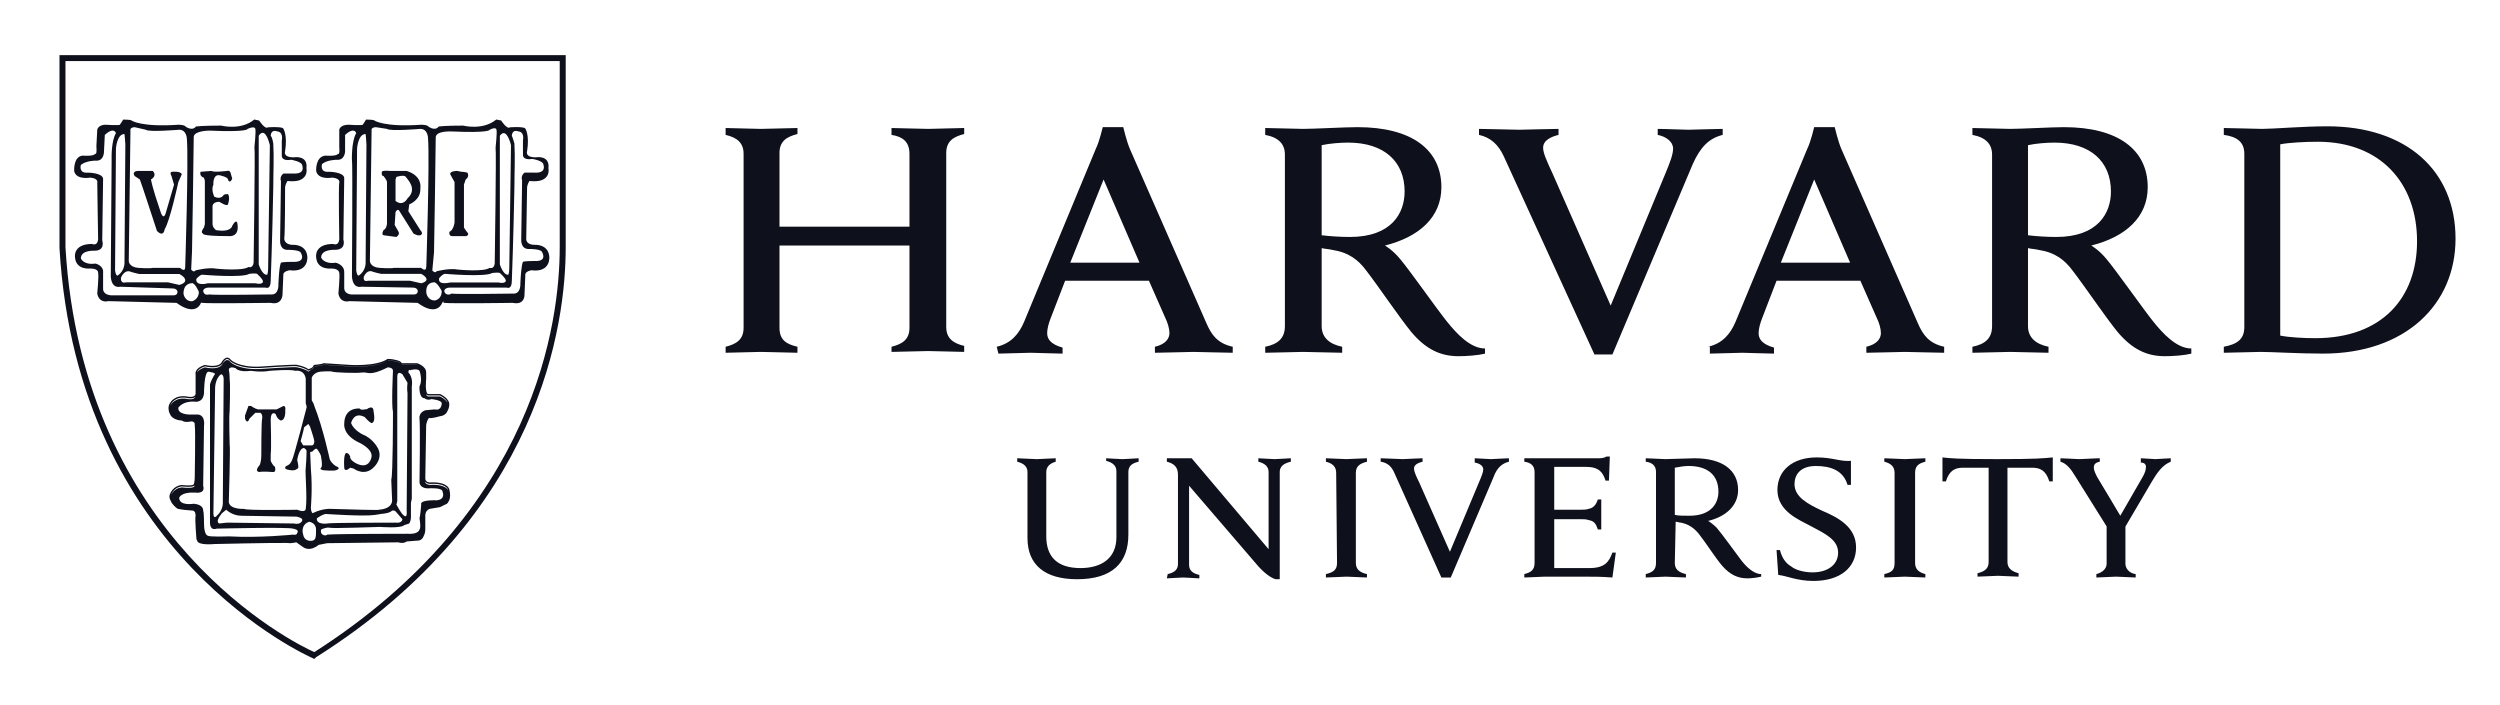 <svg width="117" height="33" viewBox="0 0 117 33" fill="none" xmlns="http://www.w3.org/2000/svg">
<path d="M48.086 22.09C48.086 21.849 47.926 21.688 47.606 21.608V21.447C47.766 21.447 48.366 21.488 48.526 21.488C48.646 21.488 49.246 21.447 49.407 21.447V21.608C49.126 21.688 48.966 21.849 48.966 22.09V25.101C48.966 26.064 49.486 26.586 50.567 26.586C51.528 26.586 52.248 26.144 52.248 25.141V22.049C52.248 21.809 52.088 21.648 51.768 21.568V21.447C51.888 21.447 52.368 21.488 52.528 21.488C52.688 21.488 53.168 21.447 53.288 21.447V21.608C52.928 21.688 52.808 21.849 52.808 22.09V25.02C52.808 26.345 52.048 27.108 50.407 27.108C48.886 27.108 48.086 26.425 48.086 25.181L48.086 22.09ZM54.649 26.867C55.009 26.787 55.129 26.626 55.129 26.385V22.21C55.129 21.849 54.929 21.688 54.609 21.608V21.447H55.77L59.371 25.703V22.09C59.371 21.849 59.211 21.688 58.891 21.608V21.447C59.011 21.447 59.491 21.487 59.651 21.487C59.812 21.487 60.292 21.447 60.412 21.447V21.608C60.052 21.688 59.892 21.849 59.892 22.09V27.108H59.691C59.571 27.067 59.291 26.947 58.891 26.505L55.649 22.732V26.425C55.649 26.666 55.77 26.826 56.13 26.907V27.067C56.01 27.067 55.529 27.027 55.369 27.027C55.209 27.027 54.729 27.067 54.609 27.067L54.649 26.867ZM83.142 25.743H83.302C83.383 26.064 83.543 26.345 83.823 26.506C84.063 26.706 84.503 26.787 84.823 26.787C85.544 26.787 86.024 26.425 86.024 25.863C86.024 25.261 85.424 24.98 84.743 24.619C84.223 24.338 83.183 23.936 83.183 22.933C83.183 22.009 83.903 21.407 85.023 21.407C85.784 21.407 86.104 21.608 86.624 21.568V22.692H86.464C86.264 22.009 85.664 21.809 84.983 21.809C84.223 21.809 83.983 22.25 83.983 22.652C83.983 23.254 84.583 23.575 85.263 23.896C86.024 24.217 86.864 24.659 86.864 25.622C86.864 26.546 86.144 27.188 84.863 27.188C84.103 27.188 83.623 26.947 83.222 26.907L83.142 25.743ZM98.63 24.699L97.149 22.33C96.909 21.929 96.709 21.688 96.429 21.608V21.447C96.629 21.447 97.189 21.487 97.309 21.487C97.469 21.487 98.029 21.447 98.27 21.447V21.608C98.07 21.648 97.99 21.728 97.99 21.889C97.99 22.009 98.07 22.17 98.15 22.33C98.23 22.451 99.23 24.137 99.23 24.137L100.271 22.33C100.391 22.13 100.431 21.969 100.431 21.849C100.431 21.728 100.351 21.648 100.191 21.648V21.447C100.351 21.447 100.751 21.487 100.871 21.487C100.991 21.487 101.431 21.447 101.591 21.447V21.608C101.191 21.768 100.951 22.13 100.711 22.531L99.39 24.779M99.47 24.498V26.385C99.47 26.586 99.63 26.827 99.95 26.867V27.027C99.79 27.027 99.19 26.987 99.03 26.987C98.87 26.987 98.31 27.027 98.11 27.027V26.867C98.43 26.787 98.59 26.586 98.59 26.385V24.578M71.338 21.447H74.779C74.899 21.447 75.059 21.447 75.179 21.367H75.34L75.299 22.491H75.139C75.019 22.13 74.859 21.849 74.219 21.849H72.738V23.856H73.899C74.059 23.856 74.259 23.856 74.339 23.816C74.579 23.776 74.699 23.615 74.779 23.374H74.939V24.779H74.779C74.699 24.538 74.619 24.378 74.339 24.338C74.259 24.297 74.059 24.297 73.899 24.297H72.738V26.586H74.379C75.099 26.586 75.299 26.305 75.46 25.863H75.62L75.46 27.027C74.939 26.987 74.619 26.987 74.019 26.987H72.298C72.138 26.987 71.538 27.027 71.338 27.027V26.867C71.658 26.787 71.818 26.666 71.818 26.345V22.09C71.818 21.809 71.658 21.648 71.338 21.608L71.338 21.447ZM62.533 22.13C62.533 21.849 62.373 21.688 62.053 21.608V21.447C62.253 21.447 62.813 21.487 63.014 21.487C63.174 21.487 63.774 21.447 63.974 21.447V21.608C63.654 21.688 63.454 21.808 63.454 22.13V26.345C63.454 26.626 63.614 26.786 63.974 26.867V27.027C63.774 27.027 63.214 26.987 63.014 26.987C62.853 26.987 62.253 27.027 62.053 27.027V26.867C62.413 26.786 62.573 26.666 62.573 26.345L62.533 22.13ZM88.666 22.13C88.666 21.849 88.506 21.688 88.186 21.608V21.447C88.386 21.447 88.986 21.487 89.146 21.487C89.306 21.487 89.907 21.447 90.107 21.447V21.608C89.787 21.688 89.627 21.808 89.627 22.13V26.345C89.627 26.626 89.787 26.786 90.107 26.867V27.027C89.907 27.027 89.347 26.987 89.146 26.987C88.986 26.987 88.386 27.027 88.186 27.027V26.867C88.546 26.786 88.666 26.666 88.666 26.345V22.13ZM93.468 21.487C91.588 21.487 91.267 21.447 90.907 21.407V22.531H91.067C91.227 22.009 91.507 21.889 91.868 21.889H93.068V26.305C93.068 26.586 92.908 26.746 92.548 26.826V26.987C92.748 26.987 93.348 26.947 93.508 26.947C93.668 26.947 94.269 26.987 94.469 26.987V26.826C94.149 26.746 93.949 26.586 93.949 26.305V21.889H95.109C95.469 21.889 95.749 22.009 95.909 22.531H96.07V21.407C95.629 21.447 95.349 21.487 93.468 21.487ZM78.381 26.345C78.381 26.626 78.541 26.786 78.901 26.867V27.027C78.701 27.027 78.101 26.987 77.941 26.987C77.781 26.987 77.221 27.027 77.021 27.027V26.867C77.341 26.786 77.501 26.666 77.501 26.345V22.09C77.501 21.808 77.341 21.648 77.021 21.608V21.447C77.221 21.447 77.781 21.487 77.941 21.487C78.221 21.487 78.981 21.447 79.302 21.447C80.622 21.447 81.343 22.009 81.343 22.933C81.343 23.655 80.782 24.177 79.942 24.378C79.942 24.378 80.142 24.498 80.342 24.699C80.582 24.98 81.223 25.863 81.463 26.184C81.703 26.505 82.063 26.867 82.423 26.867V26.987C82.263 27.027 81.983 27.067 81.783 27.067C81.343 27.067 80.983 26.907 80.622 26.505C80.302 26.144 79.822 25.381 79.502 24.98C79.302 24.739 79.062 24.538 78.661 24.458C78.581 24.458 78.501 24.418 78.421 24.418L78.381 26.345ZM78.381 24.097C78.541 24.137 78.821 24.137 79.062 24.137C80.102 24.137 80.422 23.535 80.422 23.013C80.422 22.25 79.942 21.808 79.022 21.808C78.821 21.808 78.581 21.849 78.381 21.889V24.097ZM65.255 22.13C65.135 21.848 64.935 21.648 64.615 21.608V21.447C64.815 21.447 65.495 21.487 65.655 21.487C65.775 21.487 66.376 21.447 66.576 21.447V21.608C66.416 21.648 66.175 21.728 66.175 21.929C66.175 22.049 66.255 22.25 66.416 22.571L67.856 25.823L69.217 22.571C69.337 22.29 69.417 22.089 69.417 21.969C69.417 21.808 69.257 21.688 69.017 21.648V21.447C69.177 21.447 69.617 21.487 69.777 21.487C69.897 21.487 70.418 21.447 70.618 21.447V21.608C70.297 21.688 70.057 21.889 69.897 22.33L67.896 27.027H67.456L65.255 22.13ZM70.377 7.316C70.137 6.794 69.777 6.433 69.217 6.313V6.032C69.577 6.032 70.818 6.072 71.098 6.072C71.338 6.072 72.538 6.032 72.939 6.032V6.313C72.618 6.393 72.218 6.553 72.218 6.915C72.218 7.156 72.378 7.517 72.659 8.119L75.38 14.301L77.941 8.119C78.141 7.637 78.301 7.236 78.301 6.955C78.301 6.634 77.981 6.393 77.581 6.313V6.032C77.941 6.032 78.742 6.072 79.022 6.072C79.262 6.072 80.222 6.032 80.622 6.032V6.313C79.982 6.473 79.582 6.875 79.222 7.677L75.46 16.59H74.62L70.377 7.316ZM33.959 16.228C34.439 16.108 34.8 15.907 34.8 15.345V7.196C34.8 6.674 34.48 6.433 33.959 6.313V5.991C34.199 5.991 35.32 6.032 35.6 6.032C35.92 6.032 37.081 5.991 37.321 5.991V6.272C36.841 6.393 36.48 6.594 36.48 7.156V10.608H42.563V7.196C42.563 6.634 42.243 6.393 41.723 6.313V5.991C41.963 5.991 43.123 6.032 43.444 6.032C43.724 6.032 44.844 5.991 45.124 5.991V6.272C44.644 6.393 44.284 6.594 44.284 7.156V15.305C44.284 15.827 44.604 16.068 45.124 16.188V16.469C44.884 16.469 43.724 16.429 43.444 16.429C43.123 16.429 42.003 16.469 41.723 16.469V16.228C42.203 16.108 42.563 15.907 42.563 15.345V11.491H36.48V15.345C36.48 15.907 36.801 16.108 37.321 16.228V16.509C37.081 16.509 35.88 16.469 35.6 16.469C35.32 16.469 34.239 16.509 33.959 16.509V16.228ZM104.074 16.228C104.714 16.108 105.034 15.867 105.034 15.305V7.196C105.034 6.634 104.674 6.393 104.074 6.313V5.991C104.434 5.991 105.554 6.032 105.874 6.032C106.395 6.032 107.795 5.911 108.916 5.911C112.638 5.911 114.919 7.999 114.919 11.17C114.919 14.261 112.558 16.549 108.716 16.549C107.595 16.549 106.315 16.469 105.794 16.469C105.474 16.469 104.434 16.509 104.074 16.509V16.228ZM106.715 15.706C107.115 15.787 107.795 15.827 108.356 15.827C111.477 15.827 113.118 13.94 113.118 11.291C113.118 8.561 111.397 6.634 108.476 6.634C107.875 6.634 107.115 6.674 106.715 6.754V15.706ZM61.854 15.265C61.854 15.787 62.214 16.108 62.814 16.228V16.509C62.454 16.509 61.334 16.469 60.973 16.469C60.693 16.469 59.573 16.509 59.212 16.509V16.228C59.813 16.108 60.133 15.827 60.133 15.265V7.236C60.133 6.754 59.853 6.433 59.212 6.313V5.991C59.573 5.991 60.653 6.032 60.973 6.032C61.494 6.032 62.934 5.951 63.535 5.951C66.056 5.951 67.457 6.995 67.457 8.761C67.457 10.166 66.416 11.09 64.815 11.491C64.815 11.491 65.175 11.692 65.536 12.134C65.976 12.655 67.216 14.422 67.697 15.024C68.177 15.626 68.817 16.309 69.498 16.309V16.55C69.177 16.63 68.657 16.67 68.257 16.67C67.416 16.67 66.736 16.349 66.056 15.546C65.496 14.864 64.495 13.378 63.935 12.655C63.575 12.174 63.134 11.812 62.334 11.692C62.174 11.652 62.014 11.652 61.854 11.612L61.854 15.265ZM61.854 11.01C62.174 11.05 62.694 11.09 63.174 11.09C65.135 11.09 65.736 9.966 65.736 8.962C65.736 7.557 64.775 6.674 63.094 6.674C62.734 6.674 62.214 6.714 61.854 6.794V11.01ZM94.91 15.265C94.91 15.787 95.27 16.108 95.87 16.228V16.509C95.51 16.509 94.39 16.469 94.07 16.469C93.789 16.469 92.669 16.509 92.309 16.509V16.228C92.909 16.108 93.229 15.827 93.229 15.265V7.236C93.229 6.754 92.949 6.433 92.309 6.313V5.991C92.669 5.991 93.749 6.032 94.07 6.032C94.59 6.032 96.031 5.951 96.591 5.951C99.112 5.951 100.513 6.995 100.513 8.761C100.513 10.166 99.472 11.09 97.871 11.491C97.871 11.491 98.232 11.692 98.592 12.134C99.032 12.655 100.273 14.422 100.753 15.024C101.233 15.626 101.873 16.309 102.554 16.309V16.55C102.234 16.63 101.713 16.67 101.313 16.67C100.473 16.67 99.792 16.349 99.112 15.546C98.552 14.864 97.551 13.378 96.991 12.655C96.631 12.174 96.191 11.812 95.39 11.692C95.23 11.652 95.07 11.652 94.91 11.612L94.91 15.265ZM94.91 11.01C95.23 11.05 95.75 11.09 96.231 11.09C98.192 11.09 98.792 9.966 98.792 8.962C98.792 7.557 97.831 6.674 96.15 6.674C95.79 6.674 95.27 6.714 94.91 6.794V11.01ZM46.646 16.228C47.327 16.068 47.687 15.626 47.927 15.064L51.288 6.955C51.449 6.634 51.609 5.951 51.609 5.951H52.569C52.569 5.951 52.729 6.634 52.889 6.995L56.451 15.104C56.691 15.666 56.971 16.068 57.692 16.228V16.509C57.291 16.509 56.131 16.469 55.851 16.469C55.571 16.469 54.45 16.509 54.05 16.509V16.228C54.57 16.108 54.73 15.827 54.73 15.586C54.73 15.385 54.65 15.104 54.53 14.863L53.77 13.137H49.848L49.167 14.904C49.087 15.104 49.007 15.385 49.007 15.586C49.007 15.867 49.167 16.108 49.728 16.268V16.549C49.367 16.549 48.447 16.509 48.247 16.509L46.726 16.549L46.646 16.228ZM53.329 12.294L51.648 8.4L50.088 12.294H53.329ZM79.942 16.228C80.622 16.068 80.982 15.626 81.222 15.064L84.584 6.955C84.744 6.634 84.904 5.951 84.904 5.951H85.865C85.865 5.951 86.025 6.634 86.185 6.995L89.746 15.104C89.987 15.666 90.267 16.068 90.987 16.228V16.509C90.587 16.509 89.426 16.469 89.146 16.469C88.866 16.469 87.746 16.509 87.345 16.509V16.228C87.865 16.108 88.026 15.827 88.026 15.586C88.026 15.385 87.946 15.104 87.826 14.863L87.065 13.137H83.143L82.463 14.904C82.383 15.104 82.303 15.385 82.303 15.586C82.303 15.867 82.463 16.108 83.023 16.268V16.549C82.663 16.549 81.743 16.509 81.543 16.509L80.022 16.549V16.228H79.942ZM86.585 12.294L84.904 8.4L83.343 12.294H86.585Z" fill="#0E101C"/>
<path d="M14.71 30.84L14.63 30.8C14.55 30.76 3.624 26.023 2.784 11.611V2.579H26.475V11.571C26.475 15.104 25.355 24.096 14.789 30.76L14.71 30.84ZM3.064 2.859V11.57C3.864 25.219 13.789 30.117 14.71 30.518C25.075 23.895 26.195 15.063 26.195 11.57V2.859H3.064Z" fill="#0E101C"/>
<path d="M10.642 16.737C10.7 16.74 10.758 16.774 10.811 16.847C10.816 16.851 10.9 16.934 11.104 17.015C11.315 17.098 11.65 17.178 12.146 17.158C12.147 17.158 12.576 17.128 13.011 17.102C13.229 17.09 13.448 17.079 13.616 17.073C13.7 17.07 13.77 17.069 13.822 17.069C13.848 17.07 13.869 17.07 13.886 17.071C13.894 17.072 13.9 17.074 13.907 17.075C13.91 17.076 13.914 17.077 13.918 17.078L13.92 17.08C13.924 17.081 14.019 17.1 14.133 17.135C14.242 17.168 14.355 17.215 14.428 17.277L14.539 17.239C14.539 17.239 14.644 17.203 14.678 17.1L14.685 17.08L14.706 17.078C14.711 17.078 14.808 17.067 14.91 17.053C14.962 17.045 15.015 17.037 15.056 17.028C15.077 17.024 15.096 17.018 15.109 17.014C15.122 17.009 15.129 17.003 15.126 17.007L15.137 16.996L16.392 17.078C16.392 17.078 16.7 17.097 17.073 17.072C17.446 17.047 17.883 16.975 18.133 16.802L18.14 16.797H18.151C18.156 16.797 18.346 16.796 18.475 16.837C18.475 16.837 18.548 16.847 18.627 16.873C18.666 16.886 18.707 16.904 18.742 16.927C18.769 16.944 18.786 16.97 18.802 16.997H19.516L19.521 16.999C19.524 17 19.626 17.03 19.729 17.098C19.834 17.166 19.945 17.276 19.945 17.432V17.755L19.944 17.757C19.944 17.757 19.925 17.925 19.929 18.098C19.932 18.184 19.941 18.271 19.96 18.336C19.969 18.368 19.982 18.395 19.996 18.413C20.009 18.43 20.021 18.439 20.037 18.442H20.599L20.605 18.445C20.605 18.445 20.719 18.497 20.828 18.585C20.936 18.673 21.046 18.803 21.024 18.961C21.024 18.969 21.023 19.069 20.971 19.177C20.968 19.183 20.963 19.191 20.96 19.197C20.918 19.314 20.822 19.455 20.592 19.479C20.578 19.483 20.19 19.599 20.072 19.56C20.07 19.562 20.045 19.598 20.014 19.656C19.988 19.717 19.961 19.791 19.945 19.884L19.904 22.372V22.374C19.904 22.374 19.897 22.433 19.93 22.487C19.964 22.541 20.036 22.596 20.228 22.577H20.229C20.229 22.577 20.383 22.567 20.557 22.598C20.732 22.628 20.935 22.7 21.022 22.876L21.023 22.88V22.883C21.024 22.887 21.065 23.029 21.065 23.183C21.065 23.261 21.055 23.343 21.022 23.414C21.017 23.426 21.009 23.437 21.002 23.448C20.974 23.526 20.925 23.591 20.833 23.614L20.592 23.734L20.112 23.814C20.112 23.814 20.01 23.837 19.937 23.966C19.924 24.003 19.911 24.046 19.904 24.1V24.778C19.904 24.778 19.905 24.894 19.863 25.011C19.856 25.031 19.845 25.05 19.835 25.07C19.801 25.17 19.735 25.271 19.608 25.295C19.591 25.298 19.572 25.3 19.552 25.3L19.032 25.34C19.032 25.34 18.912 25.461 18.632 25.381C18.608 25.381 15.4 25.421 15.31 25.421L14.91 25.501C14.907 25.504 14.752 25.643 14.549 25.68C14.528 25.683 14.507 25.686 14.485 25.688C14.378 25.695 14.262 25.669 14.149 25.581L13.869 25.381C13.858 25.383 13.666 25.421 13.589 25.421C13.579 25.416 13.516 25.412 13.413 25.41C12.698 25.399 10.068 25.46 10.028 25.461C10.028 25.461 9.267 25.541 9.227 25.3L9.226 25.293C9.211 25.273 9.198 25.251 9.194 25.226V25.224L9.193 25.223C9.193 25.223 9.173 24.982 9.158 24.726C9.15 24.597 9.144 24.465 9.142 24.356C9.141 24.303 9.143 24.255 9.144 24.216C9.146 24.181 9.148 24.157 9.154 24.136C9.154 24.136 9.153 24.069 9.135 23.999C9.133 23.992 9.13 23.985 9.128 23.977C9.104 23.939 9.073 23.906 9.027 23.895C9.021 23.894 8.266 23.854 8.266 23.774C8.257 23.767 8.066 23.628 7.994 23.45C7.975 23.418 7.959 23.384 7.948 23.349C7.926 23.277 7.923 23.198 7.956 23.12V23.119C7.96 23.106 8.091 22.739 8.503 22.698L8.507 22.697L8.511 22.698C8.511 22.698 8.659 22.718 8.806 22.718C8.88 22.718 8.954 22.713 9.005 22.699C9.03 22.692 9.049 22.683 9.06 22.674C9.071 22.665 9.074 22.66 9.074 22.65V22.645L9.076 22.641C9.076 22.641 9.114 22.525 9.114 22.329C9.114 22.329 9.124 21.767 9.129 21.186C9.131 20.895 9.132 20.598 9.131 20.365C9.13 20.249 9.128 20.148 9.126 20.071C9.123 19.995 9.118 19.939 9.115 19.929L9.113 19.923L9.114 19.916C9.114 19.916 9.121 19.856 9.106 19.797C9.077 19.754 9.029 19.72 8.947 19.72C8.947 19.72 8.667 19.8 8.507 19.68C8.507 19.68 8.066 19.68 7.946 19.359C7.946 19.359 7.945 19.355 7.945 19.355C7.934 19.335 7.923 19.313 7.915 19.29V19.288C7.911 19.277 7.831 19.033 7.96 18.858C7.964 18.85 8.016 18.75 8.142 18.664C8.274 18.574 8.485 18.503 8.793 18.564H8.794C8.799 18.566 8.882 18.582 8.968 18.573C9.012 18.569 9.056 18.557 9.089 18.535C9.121 18.513 9.145 18.482 9.154 18.432V17.512C9.152 17.505 9.149 17.495 9.149 17.472C9.149 17.442 9.155 17.401 9.177 17.356C9.222 17.266 9.332 17.162 9.577 17.08L9.586 17.076L9.595 17.079C9.599 17.08 9.745 17.118 9.913 17.123C10.084 17.128 10.272 17.096 10.361 16.971C10.365 16.963 10.412 16.869 10.491 16.8C10.532 16.764 10.584 16.735 10.642 16.737ZM14.47 24.419C14.19 24.499 14.109 24.78 14.189 25.02C14.229 25.261 14.43 25.342 14.63 25.302C14.79 25.262 14.79 25.101 14.79 24.78C14.79 24.459 14.47 24.419 14.47 24.419ZM9.748 17.394C9.55 17.433 9.548 18.375 9.548 18.396C9.508 18.878 9.107 18.798 9.107 18.798C8.549 18.758 8.348 19.076 8.346 19.079C8.307 19.398 8.86 19.4 8.867 19.4H9.267C9.627 19.441 9.548 19.923 9.548 19.923L9.508 22.732C9.627 23.131 9.153 23.055 9.147 23.054C8.467 23.014 8.386 23.295 8.386 23.295C8.387 23.696 9.067 23.575 9.067 23.575C9.538 23.615 9.509 23.886 9.508 23.896C9.548 23.977 9.548 24.499 9.548 24.499C9.548 25.021 9.708 25.061 9.708 25.061C9.747 25.14 10.694 25.102 10.708 25.102C12.149 25.182 13.71 25.02 13.71 25.02C13.91 25.061 13.91 24.94 13.91 24.94C14.027 24.783 13.722 24.742 13.71 24.74C13.47 24.66 10.147 24.74 10.147 24.74C9.793 24.858 9.827 24.431 9.828 24.419V18.076C9.788 17.956 10.026 17.556 10.027 17.554C10.187 17.433 9.708 17.394 9.748 17.394ZM19.633 17.354C19.553 17.234 19.239 17.312 19.232 17.314C19.236 17.317 19.267 17.351 19.192 17.314C19.112 17.273 19.112 17.434 19.112 17.434C19.352 17.674 19.272 18.076 19.272 18.076V23.335L19.232 23.535V24.218C19.232 24.378 19.152 24.499 19.152 24.499L18.912 24.579C18.752 24.74 17.791 24.659 17.791 24.659C17.754 24.66 15.591 24.739 15.43 24.699C15.27 24.659 15.03 24.78 15.03 24.78C14.95 25.061 15.27 25.101 15.31 25.02C15.832 24.98 19.072 24.98 19.072 24.98C19.583 25.02 19.631 24.788 19.633 24.78C19.712 24.7 19.633 24.258 19.633 24.258C19.672 24.139 19.71 23.634 19.712 23.616C19.632 23.377 20.422 23.415 20.432 23.415C20.869 23.375 20.715 23.02 20.713 23.014C20.713 22.813 20.112 22.852 20.112 22.852C19.64 22.892 19.633 22.583 19.633 22.572C19.633 22.572 19.672 19.964 19.633 19.602C19.593 19.288 19.898 19.204 19.912 19.2L20.352 19.159C20.667 19.238 20.672 18.89 20.673 18.879C20.673 18.718 20.192 18.678 20.192 18.678C19.992 18.758 19.872 18.638 19.872 18.638C19.596 18.637 19.631 18.093 19.633 18.076C19.79 17.8 19.638 17.37 19.633 17.354ZM10.387 24.018C10.035 24.45 10.258 24.497 10.267 24.499L10.628 24.459L13.75 24.499C14.11 24.579 14.149 24.338 14.149 24.338C14.149 24.221 13.882 24.18 13.87 24.178L11.308 24.138C10.868 24.138 10.588 23.856 10.588 23.856L10.387 24.018ZM18.351 23.896C18.229 24.019 17.943 24.045 17.815 24.052C17.872 24.046 17.898 24.044 17.552 24.098C17.035 24.177 15.337 24.059 15.31 24.058C15.152 24.018 14.836 24.253 14.83 24.258C14.79 24.578 15.347 24.5 15.31 24.499C15.434 24.459 18.49 24.459 18.512 24.459C18.832 24.499 18.832 24.298 18.832 24.298L18.552 23.977C18.471 23.857 18.351 23.896 18.351 23.896ZM10.347 17.514C10.068 17.714 10.067 18.156 10.067 18.156L9.988 24.017C9.988 24.33 10.14 24.147 10.147 24.138C10.467 23.857 10.428 23.495 10.428 23.495L10.467 17.755C10.467 17.514 10.347 17.514 10.347 17.514ZM18.832 17.514C18.828 17.511 18.592 17.316 18.592 17.634V23.455L18.552 23.616C18.559 23.63 18.793 24.058 18.872 24.098C18.877 24.104 19.071 24.332 19.032 23.896L19.072 18.398C19.072 18.398 19.032 18.196 19.072 17.915L18.832 17.514ZM18.151 17.192C17.271 17.634 17.231 17.393 16.951 17.434C16.671 17.474 15.634 17.434 15.55 17.394C15.471 17.354 14.995 17.393 14.99 17.394C14.677 17.433 14.593 17.664 14.59 17.674V18.919L14.55 19.2L14.429 19.28L14.309 18.879V17.715C14.231 17.281 13.843 17.351 13.83 17.354C13.59 17.273 12.629 17.354 12.629 17.354C12.197 17.432 11.765 17.356 11.749 17.354C11.149 17.434 11.028 17.232 11.028 17.232C10.717 17.115 10.708 17.302 10.708 17.312C10.748 17.433 10.748 17.755 10.748 17.755C10.788 17.917 10.748 19.24 10.748 19.24C10.708 19.403 10.748 20.806 10.748 20.806C10.788 20.887 10.708 23.474 10.708 23.495C10.748 23.856 11.428 23.816 11.428 23.816C11.47 23.897 13.91 23.856 13.91 23.856C14.31 24.017 14.309 23.816 14.309 23.816C14.389 23.255 14.269 22.131 14.309 21.89C14.349 21.448 14.349 21.006 14.349 21.006H14.509L14.55 21.97C14.63 22.853 14.55 23.736 14.55 23.736C14.55 23.977 14.63 24.018 14.63 24.018C15.11 23.777 15.511 23.816 15.511 23.816C18.061 23.895 17.726 23.858 17.712 23.856C18.388 23.816 18.352 23.419 18.351 23.415L18.311 22.451C18.391 22.25 18.391 19.311 18.391 19.28C18.312 18.962 18.39 17.384 18.391 17.354C18.391 17.193 18.151 17.192 18.151 17.192ZM9.102 22.726C9.08 22.743 9.053 22.755 9.022 22.763C8.961 22.779 8.884 22.784 8.807 22.784C8.658 22.784 8.516 22.765 8.51 22.765C8.136 22.803 8.022 23.131 8.018 23.143C8.075 23.036 8.217 22.841 8.507 22.811C8.507 22.811 8.845 22.857 9.013 22.811C9.041 22.804 9.064 22.793 9.081 22.78C9.097 22.767 9.107 22.75 9.107 22.73C9.107 22.73 9.11 22.718 9.111 22.716C9.108 22.719 9.106 22.723 9.102 22.726ZM19.88 22.526C19.899 22.606 19.971 22.717 20.233 22.69C20.25 22.689 20.785 22.659 20.97 22.933C20.968 22.926 20.963 22.906 20.963 22.905C20.89 22.761 20.713 22.692 20.548 22.663C20.383 22.634 20.237 22.643 20.235 22.644C20.033 22.663 19.928 22.6 19.88 22.526ZM9.127 18.59C9.081 18.62 9.026 18.633 8.975 18.639C8.874 18.649 8.78 18.628 8.78 18.628C8.488 18.57 8.299 18.638 8.18 18.719C8.062 18.799 8.016 18.892 8.016 18.892L8.013 18.896C7.994 18.922 7.982 18.951 7.973 18.98C7.978 18.973 7.981 18.965 7.986 18.958C7.986 18.958 8.187 18.555 8.787 18.676C8.795 18.678 9.068 18.74 9.167 18.552C9.154 18.566 9.142 18.58 9.127 18.59ZM19.93 18.43C19.951 18.497 19.983 18.546 20.032 18.556H20.593C20.595 18.557 20.622 18.57 20.661 18.592C20.742 18.638 20.873 18.726 20.945 18.842C20.918 18.764 20.857 18.693 20.788 18.637C20.69 18.557 20.591 18.511 20.585 18.508H20.026C19.992 18.501 19.965 18.479 19.944 18.452C19.939 18.445 19.935 18.437 19.93 18.43ZM10.639 16.803C10.604 16.801 10.568 16.82 10.534 16.85C10.468 16.907 10.421 16.999 10.418 17.005L10.416 17.008L10.415 17.009C10.304 17.164 10.091 17.194 9.912 17.189C9.74 17.183 9.606 17.148 9.594 17.145C9.365 17.223 9.272 17.317 9.237 17.387C9.229 17.404 9.224 17.419 9.22 17.433C9.266 17.356 9.365 17.265 9.587 17.191C9.587 17.191 10.187 17.351 10.387 17.07C10.392 17.062 10.59 16.672 10.788 16.95C10.795 16.957 11.158 17.311 12.148 17.271C12.148 17.271 13.869 17.151 13.909 17.191C13.909 17.191 14.309 17.271 14.429 17.392L14.55 17.311C14.552 17.311 14.659 17.273 14.703 17.165C14.645 17.252 14.56 17.303 14.56 17.303L14.422 17.349L14.407 17.335C14.357 17.285 14.229 17.232 14.116 17.197C14.005 17.163 13.908 17.145 13.903 17.144L13.893 17.141L13.892 17.14C13.89 17.139 13.886 17.138 13.881 17.138C13.867 17.137 13.847 17.136 13.822 17.136C13.772 17.135 13.702 17.137 13.619 17.14C13.452 17.145 13.233 17.155 13.015 17.168C12.581 17.193 12.151 17.224 12.151 17.224H12.149C11.645 17.244 11.3 17.163 11.081 17.076C10.87 16.992 10.772 16.901 10.764 16.894L10.762 16.891L10.761 16.89C10.715 16.825 10.674 16.804 10.639 16.803ZM19.709 17.164C19.704 17.161 19.7 17.157 19.695 17.153C19.677 17.142 19.662 17.137 19.645 17.128C19.666 17.139 19.687 17.15 19.709 17.164ZM18.161 16.863C17.889 17.047 17.452 17.114 17.079 17.139C16.701 17.164 16.388 17.144 16.388 17.144L15.154 17.064C15.147 17.068 15.139 17.073 15.131 17.076C15.114 17.082 15.094 17.087 15.072 17.092C15.027 17.102 14.973 17.111 14.92 17.118C14.817 17.133 14.725 17.142 14.72 17.143C14.718 17.145 14.716 17.148 14.715 17.15C14.729 17.149 15.111 17.11 15.15 17.07L16.39 17.151C16.411 17.153 17.635 17.227 18.151 16.869C18.151 16.869 18.351 16.869 18.471 16.909C18.471 16.909 18.622 16.932 18.718 16.991C18.715 16.988 18.712 16.984 18.708 16.981C18.68 16.963 18.643 16.948 18.607 16.936C18.535 16.913 18.467 16.902 18.467 16.902L18.465 16.901H18.462C18.357 16.866 18.178 16.863 18.161 16.863ZM18.788 17.064C18.789 17.066 18.791 17.068 18.792 17.07H19.512C19.512 17.07 19.566 17.087 19.633 17.12C19.567 17.086 19.511 17.065 19.507 17.064H18.788ZM12.129 5.64L12.136 5.651C12.136 5.651 12.206 5.76 12.293 5.853C12.336 5.899 12.385 5.94 12.428 5.962C12.47 5.983 12.501 5.985 12.53 5.964L12.537 5.958H12.547C12.547 5.958 12.688 5.947 12.845 5.947C12.922 5.947 13.005 5.95 13.076 5.958C13.147 5.966 13.207 5.976 13.248 6.003L13.253 6.007L13.256 6.012C13.256 6.012 13.31 6.09 13.346 6.26C13.382 6.43 13.402 6.695 13.342 7.08V7.083L13.341 7.086C13.341 7.086 13.316 7.154 13.349 7.221C13.383 7.287 13.476 7.363 13.75 7.363C13.759 7.361 13.915 7.333 14.07 7.38C14.15 7.404 14.23 7.449 14.284 7.53C14.337 7.61 14.359 7.723 14.341 7.874C14.341 7.878 14.385 8.054 14.289 8.22C14.24 8.304 14.155 8.385 14.017 8.435C13.886 8.482 13.697 8.496 13.451 8.471C13.445 8.481 13.426 8.514 13.4 8.569C13.371 8.633 13.343 8.711 13.342 8.761C13.342 8.761 13.343 9.303 13.338 9.875C13.335 10.161 13.332 10.455 13.326 10.692C13.32 10.927 13.314 11.1 13.303 11.17V11.171C13.303 11.176 13.304 11.242 13.351 11.312C13.4 11.383 13.498 11.458 13.71 11.458H13.708C13.713 11.458 13.866 11.448 14.026 11.51C14.189 11.573 14.361 11.718 14.383 12.01V12.011C14.384 12.02 14.402 12.203 14.308 12.375C14.213 12.55 13.995 12.707 13.552 12.648C13.547 12.649 13.485 12.658 13.417 12.685C13.347 12.714 13.279 12.76 13.262 12.822L13.222 13.779V13.78C13.222 13.782 13.223 13.908 13.152 14.023C13.117 14.08 13.062 14.135 12.981 14.166C12.902 14.196 12.8 14.203 12.669 14.174H12.667C12.648 14.174 12.453 14.175 12.17 14.179C11.885 14.182 11.509 14.186 11.129 14.188C10.748 14.191 10.363 14.192 10.057 14.19C9.905 14.19 9.772 14.187 9.67 14.185C9.567 14.182 9.497 14.179 9.462 14.173L9.406 14.164C9.4 14.182 9.356 14.338 9.187 14.425C9.011 14.516 8.716 14.507 8.261 14.174L5.066 14.093H5.064C5.049 14.097 4.958 14.123 4.848 14.098C4.729 14.07 4.595 13.975 4.553 13.744L4.552 13.74V13.736C4.552 13.736 4.573 13.515 4.588 13.285C4.595 13.17 4.601 13.052 4.603 12.959C4.604 12.912 4.603 12.871 4.601 12.841C4.6 12.812 4.595 12.789 4.595 12.79L4.591 12.78L4.593 12.77C4.593 12.765 4.599 12.721 4.563 12.674C4.526 12.624 4.438 12.567 4.224 12.567L4.228 12.566C4.228 12.566 4.062 12.588 3.889 12.535C3.717 12.483 3.535 12.349 3.512 12.058C3.512 12.056 3.48 11.896 3.565 11.735C3.651 11.574 3.857 11.417 4.304 11.417H4.311L4.317 11.421C4.317 11.421 4.38 11.446 4.443 11.434C4.475 11.427 4.505 11.412 4.532 11.379C4.559 11.346 4.582 11.292 4.592 11.206C4.591 11.201 4.582 10.585 4.572 9.945C4.562 9.304 4.552 8.645 4.552 8.561V8.555L4.553 8.55C4.555 8.546 4.568 8.501 4.541 8.45C4.512 8.397 4.435 8.331 4.222 8.312H4.221C4.213 8.313 4.062 8.342 3.89 8.322C3.802 8.312 3.71 8.288 3.633 8.239C3.555 8.19 3.493 8.114 3.471 8.005V7.896C3.474 7.834 3.481 7.75 3.502 7.664C3.522 7.578 3.557 7.49 3.614 7.419C3.671 7.348 3.752 7.294 3.861 7.283L3.864 7.282L3.867 7.283C3.867 7.283 3.996 7.293 4.134 7.288C4.202 7.286 4.273 7.279 4.33 7.267C4.387 7.254 4.427 7.232 4.437 7.217L4.456 7.189L4.483 7.208C4.484 7.208 4.485 7.208 4.492 7.197C4.508 7.171 4.531 7.074 4.511 6.837V6.834L4.552 6.066L4.552 6.064C4.552 6.064 4.566 6.004 4.622 5.947C4.678 5.891 4.779 5.837 4.945 5.837H4.946L4.947 5.838C4.947 5.838 5.096 5.848 5.256 5.853C5.335 5.855 5.418 5.856 5.484 5.854C5.517 5.854 5.547 5.851 5.569 5.849C5.588 5.846 5.599 5.843 5.604 5.842C5.612 5.831 5.721 5.684 5.756 5.614L5.764 5.597H5.785C5.785 5.597 5.867 5.596 5.953 5.602C5.996 5.604 6.04 5.607 6.078 5.613C6.097 5.616 6.114 5.62 6.129 5.625C6.143 5.629 6.155 5.634 6.168 5.646L6.164 5.643C6.164 5.643 6.187 5.66 6.254 5.688C6.32 5.715 6.428 5.751 6.592 5.783C6.918 5.848 7.466 5.898 8.344 5.838L8.345 5.837H8.346C8.346 5.837 8.418 5.837 8.496 5.848C8.535 5.853 8.576 5.86 8.611 5.873C8.642 5.884 8.671 5.899 8.689 5.926C8.695 5.93 8.767 5.983 8.861 6.01C8.959 6.038 9.071 6.039 9.162 5.93L9.17 5.92L9.182 5.918C9.192 5.917 9.481 5.878 10.347 5.878H10.351L10.355 5.879C10.357 5.879 11.264 6.113 11.887 5.604L11.899 5.594L12.129 5.64ZM23.455 5.64L23.463 5.651C23.463 5.651 23.531 5.76 23.618 5.853C23.661 5.898 23.71 5.939 23.753 5.961C23.795 5.982 23.826 5.985 23.854 5.964L23.862 5.958H23.872C23.874 5.958 24.015 5.947 24.17 5.947C24.248 5.947 24.331 5.95 24.402 5.958C24.473 5.966 24.532 5.976 24.573 6.003L24.578 6.007L24.582 6.012C24.584 6.016 24.638 6.094 24.673 6.26C24.709 6.43 24.728 6.696 24.668 7.08L24.666 7.086C24.666 7.086 24.642 7.153 24.675 7.22C24.708 7.286 24.801 7.363 25.075 7.363C25.085 7.361 25.239 7.332 25.394 7.379C25.474 7.403 25.554 7.449 25.608 7.53C25.661 7.61 25.685 7.723 25.667 7.874C25.668 7.879 25.71 8.054 25.614 8.22C25.565 8.304 25.48 8.384 25.343 8.434C25.211 8.481 25.023 8.496 24.776 8.471C24.77 8.481 24.75 8.513 24.724 8.568C24.695 8.632 24.668 8.711 24.668 8.761C24.668 8.761 24.628 10.933 24.628 11.17V11.174C24.627 11.179 24.621 11.245 24.663 11.312C24.707 11.383 24.802 11.457 25.035 11.457L25.032 11.458C25.039 11.457 25.192 11.448 25.351 11.51C25.514 11.573 25.686 11.718 25.707 12.01V12.011C25.707 12.012 25.729 12.2 25.634 12.375C25.538 12.55 25.32 12.708 24.876 12.649C24.869 12.65 24.808 12.659 24.741 12.685C24.671 12.714 24.603 12.759 24.587 12.822L24.547 13.78L24.544 13.854C24.538 13.901 24.525 13.963 24.492 14.021C24.459 14.079 24.405 14.134 24.323 14.165C24.242 14.195 24.134 14.203 23.994 14.174C23.977 14.174 23.779 14.177 23.494 14.18C23.209 14.183 22.833 14.187 22.453 14.19C22.073 14.192 21.688 14.192 21.383 14.19C21.23 14.19 21.097 14.188 20.995 14.185C20.893 14.183 20.823 14.179 20.787 14.173L20.743 14.166L20.762 14.126C20.769 14.112 20.767 14.111 20.768 14.113C20.77 14.115 20.77 14.113 20.762 14.113C20.747 14.113 20.716 14.127 20.702 14.154V14.155C20.697 14.171 20.642 14.338 20.471 14.426C20.295 14.517 20.002 14.507 19.546 14.174L16.351 14.094H16.349C16.334 14.098 16.243 14.123 16.133 14.098C16.013 14.07 15.879 13.975 15.838 13.744L15.837 13.74L15.838 13.735C15.839 13.725 15.857 13.509 15.872 13.285C15.879 13.17 15.886 13.052 15.887 12.959C15.888 12.912 15.888 12.871 15.886 12.841C15.885 12.811 15.879 12.788 15.881 12.79L15.878 12.783V12.775C15.878 12.775 15.878 12.728 15.835 12.676C15.792 12.624 15.704 12.568 15.511 12.567L15.514 12.566C15.514 12.566 15.348 12.588 15.175 12.535C15.002 12.483 14.82 12.348 14.798 12.057C14.796 12.048 14.767 11.892 14.85 11.735C14.936 11.574 15.142 11.417 15.59 11.417H15.596L15.603 11.421C15.608 11.423 15.668 11.445 15.728 11.433C15.76 11.426 15.79 11.412 15.817 11.379C15.844 11.346 15.868 11.292 15.878 11.206C15.878 11.201 15.867 10.585 15.862 9.945C15.86 9.624 15.858 9.298 15.86 9.042C15.861 8.914 15.863 8.803 15.866 8.719C15.869 8.635 15.871 8.583 15.879 8.553V8.55C15.879 8.547 15.894 8.502 15.866 8.45C15.837 8.397 15.761 8.331 15.548 8.312H15.547C15.536 8.313 15.386 8.342 15.216 8.322C15.127 8.312 15.036 8.287 14.959 8.238C14.881 8.189 14.819 8.113 14.798 8.004L14.797 8.002V7.896C14.8 7.834 14.809 7.749 14.833 7.663C14.856 7.577 14.894 7.488 14.957 7.417C15.02 7.346 15.108 7.294 15.226 7.283L15.229 7.282L15.232 7.283C15.24 7.284 15.365 7.293 15.499 7.288C15.567 7.286 15.639 7.279 15.695 7.267C15.752 7.254 15.792 7.232 15.803 7.217L15.821 7.189L15.847 7.208C15.847 7.208 15.849 7.208 15.85 7.208C15.851 7.209 15.852 7.21 15.858 7.201C15.873 7.181 15.897 7.094 15.878 6.877V6.064C15.878 6.063 15.892 6.002 15.953 5.946C16.015 5.89 16.124 5.837 16.31 5.837L16.312 5.838C16.318 5.838 16.466 5.848 16.622 5.853C16.701 5.855 16.783 5.856 16.849 5.854C16.883 5.854 16.912 5.851 16.934 5.849C16.953 5.846 16.964 5.844 16.97 5.843C16.977 5.832 17.086 5.684 17.121 5.614L17.131 5.597H17.151C17.157 5.597 17.234 5.597 17.317 5.602C17.36 5.604 17.406 5.607 17.443 5.613C17.462 5.616 17.478 5.62 17.493 5.625C17.508 5.63 17.521 5.634 17.534 5.646L17.53 5.643C17.532 5.644 17.557 5.662 17.62 5.688C17.686 5.715 17.795 5.751 17.958 5.783C18.284 5.848 18.832 5.898 19.71 5.838L19.712 5.837C19.712 5.837 19.784 5.837 19.861 5.848C19.9 5.853 19.941 5.86 19.976 5.873C20.008 5.884 20.038 5.9 20.055 5.927C20.063 5.932 20.134 5.983 20.226 6.01C20.324 6.038 20.436 6.039 20.527 5.93L20.535 5.92L20.548 5.918C20.548 5.918 20.831 5.878 21.673 5.878H21.677L21.681 5.879C21.705 5.885 22.596 6.106 23.213 5.604L23.224 5.594L23.455 5.64ZM8.947 13.258C8.947 13.258 8.587 13.258 8.587 13.74C8.587 13.74 8.627 14.101 8.987 14.101C9.001 14.097 9.307 14.012 9.307 13.659C9.303 13.649 9.129 13.236 8.977 13.249C8.967 13.25 8.957 13.253 8.947 13.258ZM20.272 13.218C20.26 13.218 19.913 13.226 19.952 13.699C19.952 13.699 19.992 14.062 20.352 14.062C20.352 14.062 20.673 14.021 20.673 13.619C20.665 13.604 20.459 13.198 20.303 13.21C20.293 13.211 20.282 13.213 20.272 13.218ZM5.262 6.111C5.184 6.114 5.07 6.163 4.905 6.313L4.865 7.116C4.865 7.116 4.865 7.558 4.465 7.518C4.453 7.518 4.021 7.521 3.784 7.719C3.781 7.727 3.669 8.119 4.104 8.079C4.104 8.079 4.784 8.08 4.825 8.36L4.785 11.251C4.789 11.262 4.939 11.733 4.425 11.733C4.406 11.732 3.784 11.698 3.784 12.094C3.784 12.094 3.905 12.415 4.465 12.335C4.465 12.335 4.865 12.415 4.825 12.776V13.543C4.832 13.624 4.884 13.79 5.184 13.82H8.146C8.149 13.82 8.306 13.818 8.306 13.659C8.306 13.651 8.3 13.499 8.066 13.499L5.626 13.419C5.626 13.419 5.224 13.54 5.184 12.938C5.184 12.938 5.223 7.783 5.224 7.556L5.225 7.558C5.225 7.555 5.224 7.54 5.224 7.537C5.224 7.535 5.225 7.482 5.225 7.478C5.225 7.476 5.224 7.475 5.223 7.474C5.219 7.276 5.219 6.578 5.426 6.232C5.424 6.225 5.389 6.108 5.262 6.111ZM12.841 6.126C12.67 6.141 12.669 6.35 12.669 6.354C12.748 6.433 12.788 6.708 12.789 6.715C12.829 7.357 12.789 8.08 12.789 8.763C12.749 11.033 12.67 13.105 12.669 13.138C12.669 13.579 12.428 13.459 12.428 13.459H9.787C9.515 13.459 9.508 13.611 9.508 13.619C9.547 13.857 9.781 13.782 9.787 13.78C10.026 13.82 12.651 13.78 12.669 13.78C13.069 13.82 13.029 13.298 13.029 13.298C13.069 12.375 13.149 12.294 13.149 12.294C13.231 12.254 13.67 12.255 13.67 12.255C14.382 12.294 14.075 11.823 14.069 11.813C13.991 11.695 13.526 11.692 13.509 11.692C13.073 11.732 13.108 11.26 13.109 11.251L13.149 8.48C13.069 8.24 13.269 8.12 13.269 8.12H13.709C14.303 8.16 14.152 7.766 14.149 7.759C14.149 7.561 13.643 7.48 13.63 7.478C13.149 7.558 13.188 7.276 13.188 7.276V6.595C13.268 6.153 12.988 6.153 12.988 6.153C12.928 6.131 12.88 6.123 12.841 6.126ZM24.126 6.126C23.955 6.141 23.954 6.351 23.954 6.354C23.993 6.432 24.071 6.706 24.074 6.715C24.114 7.357 24.074 8.08 24.074 8.763C24.034 11.033 23.955 13.105 23.954 13.138C23.954 13.579 23.714 13.459 23.714 13.459H21.073C20.8 13.459 20.792 13.611 20.792 13.619C20.832 13.86 21.113 13.78 21.113 13.74C21.355 13.78 23.994 13.74 23.994 13.74C24.394 13.78 24.354 13.258 24.354 13.258C24.393 12.366 24.469 12.261 24.474 12.255C24.553 12.215 24.98 12.215 24.994 12.215C25.667 12.255 25.361 11.783 25.354 11.773C25.274 11.653 24.794 11.652 24.794 11.652C24.357 11.692 24.394 11.218 24.394 11.211L24.434 8.44C24.355 8.2 24.554 8.079 24.554 8.079H24.994C25.587 8.119 25.439 7.728 25.435 7.719C25.435 7.521 24.93 7.44 24.915 7.438C24.435 7.518 24.474 7.236 24.474 7.236V6.595C24.554 6.153 24.274 6.153 24.274 6.153C24.214 6.131 24.165 6.123 24.126 6.126ZM16.509 6.111C16.43 6.114 16.315 6.163 16.15 6.313V7.075C16.15 7.075 16.15 7.518 15.75 7.478C15.739 7.478 15.307 7.48 15.07 7.678C15.07 7.678 14.949 8.079 15.389 8.039C15.389 8.039 16.07 8.04 16.11 8.321L16.07 11.211C16.07 11.211 16.23 11.692 15.671 11.692C15.671 11.692 15.03 11.652 15.03 12.054C15.03 12.054 15.15 12.375 15.71 12.295C15.71 12.295 16.11 12.375 16.11 12.736V13.504C16.116 13.585 16.161 13.75 16.43 13.78H19.391C19.391 13.78 19.552 13.78 19.552 13.619C19.551 13.61 19.544 13.459 19.311 13.459L16.911 13.419C16.911 13.419 16.511 13.54 16.471 12.938C16.471 12.938 16.51 7.573 16.471 7.478V7.558C16.47 7.541 16.433 6.63 16.671 6.232C16.669 6.226 16.635 6.108 16.509 6.111ZM5.936 12.703C5.856 12.726 5.757 12.795 5.674 12.962L5.672 12.968C5.672 12.968 5.648 13.043 5.666 13.116C5.675 13.153 5.699 13.192 5.741 13.212C5.782 13.231 5.837 13.232 5.908 13.213H7.862L8.386 13.334L8.393 13.333C8.393 13.333 8.431 13.324 8.477 13.307C8.523 13.29 8.58 13.264 8.621 13.223C8.641 13.202 8.658 13.177 8.666 13.146C8.673 13.116 8.669 13.081 8.653 13.047C8.621 12.979 8.546 12.909 8.403 12.827L8.395 12.822H6.51C6.506 12.821 6.421 12.803 6.324 12.778C6.225 12.753 6.111 12.72 6.081 12.705H6.078C6.076 12.704 6.042 12.691 5.992 12.693C5.975 12.694 5.956 12.697 5.936 12.703ZM11.938 12.8C11.829 12.794 11.678 12.815 11.669 12.816C11.351 13.016 9.496 12.859 9.468 12.856C9.347 12.856 9.186 13.058 9.186 13.058C9.147 13.419 9.747 13.258 9.707 13.258H11.948C12.308 13.338 12.308 13.178 12.308 13.178C12.308 13.059 12.036 12.822 12.029 12.816C12.009 12.806 11.976 12.802 11.938 12.8ZM17.34 12.688C17.27 12.686 17.141 12.717 17.031 12.938C17.03 12.942 16.953 13.218 17.231 13.139H19.191L19.712 13.258C19.712 13.258 20.272 13.138 19.712 12.816H17.832C17.832 12.816 17.47 12.736 17.39 12.696C17.388 12.695 17.369 12.688 17.34 12.688ZM23.034 12.776C22.714 12.977 20.833 12.816 20.833 12.816C20.714 12.816 20.555 13.014 20.552 13.018C20.473 13.379 21.073 13.218 21.073 13.218H23.313C23.673 13.298 23.674 13.138 23.674 13.138C23.673 13.017 23.393 12.776 23.393 12.776C23.363 12.761 23.306 12.758 23.245 12.759C23.145 12.761 23.037 12.776 23.034 12.776ZM5.826 6.272C5.466 6.272 5.426 6.956 5.426 6.956L5.385 12.656C5.425 12.937 5.506 12.896 5.506 12.896C5.859 12.66 5.827 12.268 5.826 12.255C5.826 12.255 5.866 6.835 5.866 6.755C5.866 6.674 5.826 6.272 5.826 6.272ZM17.111 6.272C16.751 6.272 16.711 6.956 16.711 6.956L16.671 12.656C16.711 12.937 16.791 12.896 16.791 12.896C17.144 12.66 17.112 12.269 17.111 12.255C17.111 12.255 17.15 6.835 17.15 6.755C17.15 6.674 17.111 6.272 17.111 6.272ZM12.276 6.216C12.225 6.223 12.168 6.263 12.108 6.354V12.375C12.108 12.375 12.268 12.896 12.508 12.856C12.51 12.852 12.549 12.733 12.549 12.536L12.629 6.795C12.627 6.788 12.496 6.187 12.276 6.216ZM23.56 6.23C23.509 6.235 23.453 6.271 23.393 6.354V12.375C23.393 12.375 23.554 12.897 23.794 12.856C23.795 12.852 23.835 12.733 23.835 12.536L23.914 6.795C23.913 6.789 23.78 6.212 23.56 6.23ZM23.13 6.002C23.082 6.004 23.014 6.022 22.914 6.072C22.915 6.079 22.913 6.231 21.152 6.152C21.108 6.152 20.392 6.113 20.392 6.434C20.392 6.448 20.352 9.324 20.352 9.404L20.312 11.813L20.232 12.656C20.235 12.659 20.353 12.815 20.432 12.696C20.432 12.696 21.033 12.536 21.433 12.616C21.454 12.618 22.636 12.735 22.914 12.536C22.923 12.54 23.114 12.609 23.153 12.335C23.154 12.294 23.233 7.001 23.193 6.916C23.193 6.916 23.274 6.154 23.234 6.072C23.234 6.072 23.234 5.997 23.13 6.002ZM11.86 5.962C11.807 5.957 11.722 5.972 11.588 6.032C11.588 6.037 11.601 6.192 9.828 6.113C9.788 6.113 9.107 6.112 9.067 6.394C9.067 6.394 9.027 9.283 9.027 9.364L8.986 11.773L8.947 12.616C8.953 12.624 9.069 12.773 9.147 12.656C9.163 12.652 9.752 12.497 10.147 12.576C10.147 12.576 11.348 12.696 11.629 12.495C11.635 12.498 11.829 12.571 11.869 12.295C11.869 12.295 11.948 6.955 11.908 6.875C11.908 6.875 11.988 6.113 11.948 6.032C11.948 6.032 11.948 5.97 11.86 5.962ZM6.305 5.952C6.299 5.952 6.066 5.955 6.105 6.113L6.026 12.215C6.026 12.224 6.033 12.497 6.466 12.536C6.466 12.536 7.026 12.576 7.146 12.536H8.427C8.427 12.536 8.667 12.776 8.667 12.495C8.668 12.461 8.827 7.555 8.747 6.515C8.747 6.515 8.746 6.072 8.386 6.072C8.386 6.072 6.946 6.193 6.826 6.072L6.305 5.952ZM17.591 5.952C17.587 5.952 17.351 5.954 17.39 6.113L17.311 12.215C17.311 12.225 17.319 12.497 17.751 12.536C17.751 12.536 18.311 12.576 18.431 12.536H19.712C19.712 12.536 19.952 12.776 19.952 12.455C19.953 12.419 20.112 7.514 20.032 6.474C20.032 6.474 20.032 6.032 19.672 6.032C19.643 6.035 18.23 6.151 18.111 6.032L17.591 5.952Z" fill="#0E101C"/>
<path d="M8.507 8.159L8.347 8.521C8.347 8.521 7.946 10.367 7.706 10.729C7.706 10.729 7.666 11.13 7.346 10.809C7.346 10.809 6.586 8.481 6.546 8.4L6.306 8.24C6.306 8.24 6.145 8.039 6.426 7.999H7.146C7.146 7.999 7.386 8.199 7.066 8.4C7.066 8.4 7.106 8.721 7.506 9.886C7.506 9.886 7.626 10.327 7.746 10.006L8.146 8.641L8.026 8.24C8.026 8.24 7.906 8.039 8.066 8.039C8.066 8.039 8.467 7.999 8.507 8.159ZM9.587 8.481V10.488L9.547 10.648C9.547 10.648 9.347 10.889 9.507 10.929C9.507 10.929 9.347 11.05 10.708 11.05C10.708 11.05 11.228 11.13 11.108 10.448C11.108 10.448 11.068 10.207 10.868 10.568C10.868 10.568 10.828 10.889 10.107 10.769C10.107 10.769 9.947 10.648 9.947 10.488V9.645C9.947 9.645 9.947 9.444 10.267 9.444C10.267 9.444 10.628 9.685 10.668 9.564C10.668 9.564 10.788 9.243 10.668 9.083C10.668 9.083 10.508 9.083 10.467 9.123C10.467 9.123 10.348 9.364 10.027 9.203C10.027 9.203 9.867 8.882 9.987 8.641C9.987 8.641 9.947 8.159 10.268 8.2C10.268 8.2 10.668 8.28 10.668 8.4C10.668 8.4 10.748 8.641 10.868 8.36L10.788 8.079C10.788 8.079 10.748 7.959 10.628 7.999C10.628 7.999 9.987 8.079 9.907 7.999L9.387 8.039C9.387 8.039 9.307 8.24 9.547 8.32C9.547 8.36 9.587 8.4 9.587 8.481ZM21.073 8.159C21.033 7.999 21.393 7.999 21.393 7.999L21.593 8.039C21.713 8.039 21.873 8.079 21.873 8.079C21.993 8.28 21.793 8.4 21.793 8.4L21.713 8.641V10.648C21.753 10.729 21.913 10.929 21.913 10.929C21.913 11.09 21.713 11.05 21.713 11.05H21.153C20.993 11.05 21.033 10.849 21.033 10.849C21.233 10.769 21.273 10.408 21.273 10.408V8.521L21.073 8.159ZM18.511 9.926L18.471 10.528L18.631 10.809C18.752 10.97 18.551 11.09 18.551 11.09L17.951 11.01C17.831 10.97 17.951 10.769 17.951 10.769C18.111 10.688 18.111 10.448 18.111 10.448V8.521C18.111 8.44 17.951 8.24 17.951 8.24C17.831 8.24 17.871 8.039 17.871 8.039C17.911 7.959 18.231 7.999 18.231 7.999H19.032C19.792 8.24 19.672 8.802 19.672 8.802C19.712 9.364 19.152 9.564 19.152 9.564L19.112 9.886L19.672 10.769C19.752 10.849 19.752 10.929 19.752 10.929C19.672 11.13 19.352 10.929 19.352 10.929L18.672 9.845C18.591 9.765 18.511 9.926 18.511 9.926ZM18.511 8.4V9.404C18.872 9.685 19.072 9.283 19.072 9.283C19.552 8.842 19.072 8.4 18.992 8.28C18.912 8.159 18.551 8.28 18.551 8.28L18.511 8.4ZM12.669 19.641C12.669 19.641 12.709 21.046 12.669 21.247V21.568C12.669 21.568 12.749 21.768 12.869 21.849C12.869 21.849 12.949 22.13 12.749 22.09C12.749 22.09 12.268 22.049 12.149 22.09C12.149 22.09 11.868 22.09 12.149 21.768C12.149 21.768 12.229 21.648 12.229 21.287C12.229 21.287 12.229 19.681 12.268 19.601C12.268 19.601 12.309 19.4 12.188 19.32H11.948L11.668 19.601C11.668 19.601 11.588 19.882 11.468 19.601V19.44L11.628 18.998H11.748C11.748 18.998 11.908 19.119 12.068 19.159H12.949L13.269 18.998C13.269 18.998 13.389 18.998 13.349 19.199C13.349 19.199 13.389 19.641 13.149 19.681C13.149 19.681 12.989 19.641 12.909 19.4C12.909 19.36 12.669 19.199 12.669 19.641ZM16.831 19.119C16.831 19.119 16.11 19.039 16.11 19.841C16.11 19.841 16.03 20.363 16.831 20.725C16.831 20.725 17.431 21.006 17.391 21.367C17.391 21.367 17.311 22.009 16.671 21.688C16.671 21.688 16.35 21.528 16.39 21.367C16.39 21.367 16.31 21.166 16.19 21.206C16.19 21.206 16.07 21.247 16.11 21.889C16.11 21.889 16.11 22.13 16.39 21.889L16.55 21.929C16.55 21.929 17.071 22.331 17.511 21.849C17.511 21.849 17.991 21.407 17.631 20.885C17.631 20.885 17.391 20.484 16.951 20.323C16.951 20.323 16.55 20.122 16.43 19.801C16.43 19.801 16.55 19.239 17.071 19.52C17.071 19.52 17.271 19.761 17.391 19.801C17.391 19.801 17.551 19.801 17.511 19.44L17.471 19.159C17.471 19.159 17.431 18.958 17.151 19.159C17.151 19.119 16.911 19.239 16.831 19.119ZM14.549 18.718C14.669 18.798 14.71 18.998 14.71 18.998C15.11 20.002 15.43 21.488 15.43 21.488C15.51 21.688 15.71 21.809 15.71 21.809C16.03 21.929 15.71 22.009 15.71 22.009C15.59 22.049 15.15 22.009 15.15 22.009C14.91 21.969 15.03 21.889 15.03 21.889C15.11 21.809 15.03 21.407 15.03 21.407C15.03 21.247 14.83 21.006 14.83 21.006C14.749 20.966 14.63 21.126 14.63 21.126C14.63 21.126 14.429 21.206 14.389 21.126C14.349 21.046 14.229 20.966 14.229 20.966C13.989 20.966 13.909 21.528 13.909 21.528C14.029 22.009 13.909 21.929 13.909 21.929C13.789 22.09 13.429 21.969 13.429 21.969C13.269 21.929 13.389 21.809 13.389 21.809C13.589 21.768 13.669 21.528 13.669 21.528C13.749 21.407 14.389 18.918 14.389 18.918C14.349 18.878 14.389 18.637 14.549 18.718ZM14.229 20.002C14.229 20.082 14.069 20.644 14.069 20.644L14.189 20.845H14.589C14.669 20.845 14.71 20.765 14.71 20.644C14.71 20.564 14.509 19.962 14.509 19.962L14.429 19.841L14.229 20.002Z" fill="#0E101C"/>
</svg>
